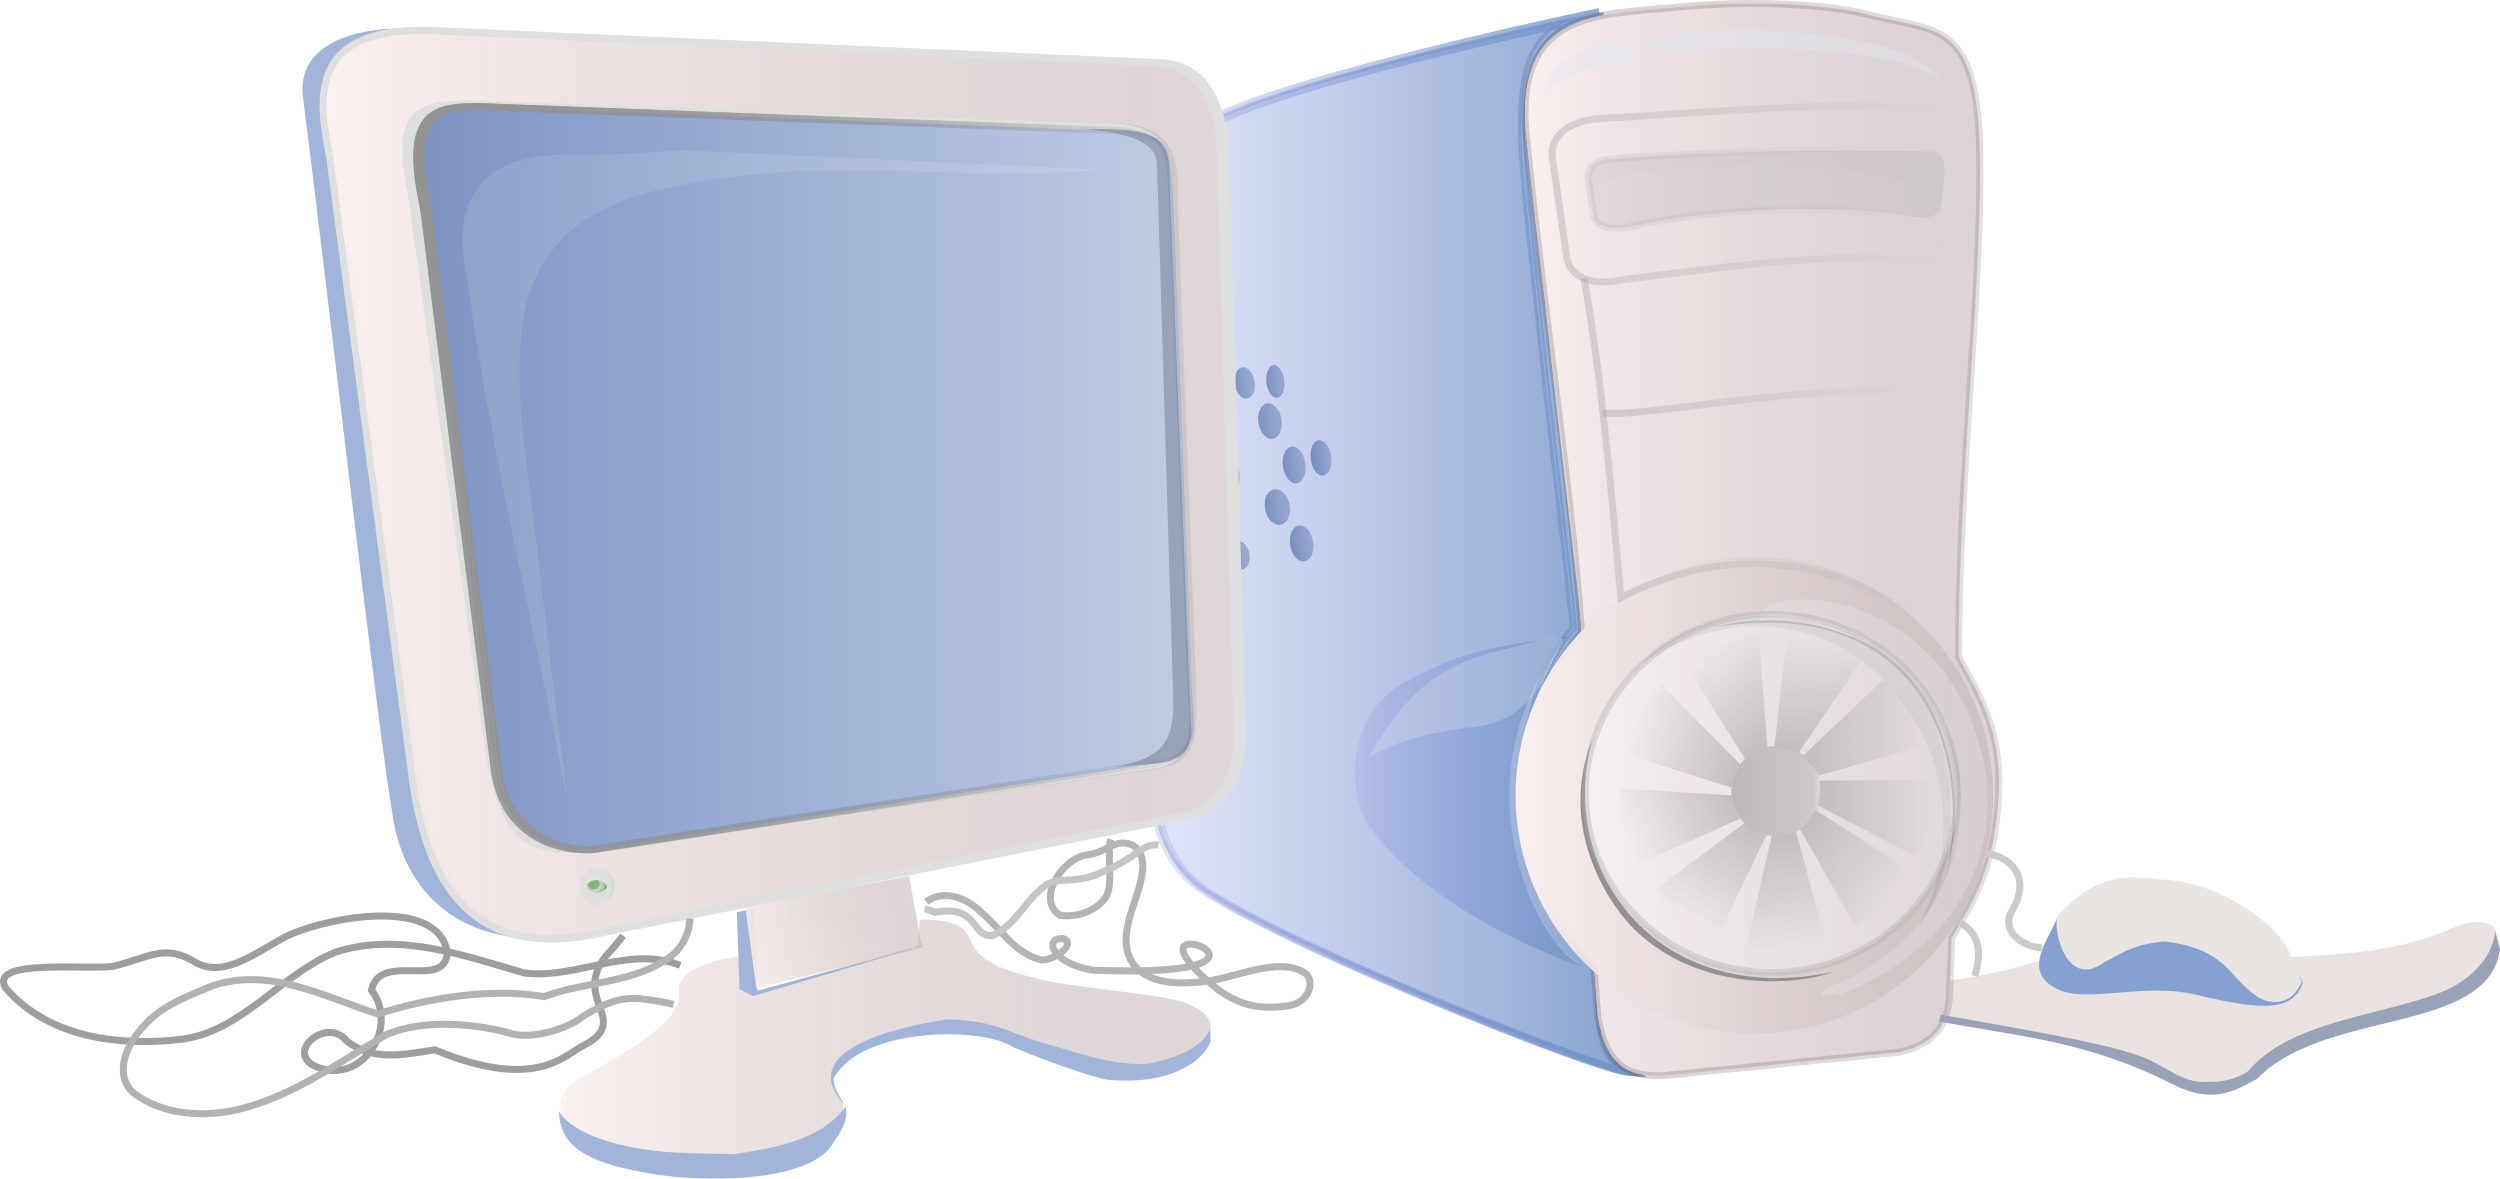 <?xml version="1.0" encoding="UTF-8" standalone="no"?>
<!-- Created with Inkscape (http://www.inkscape.org/) -->
<svg
    xmlns:inkscape="http://www.inkscape.org/namespaces/inkscape"
    xmlns:rdf="http://www.w3.org/1999/02/22-rdf-syntax-ns#"
    xmlns="http://www.w3.org/2000/svg"
    xmlns:sodipodi="http://sodipodi.sourceforge.net/DTD/sodipodi-0.dtd"
    xmlns:cc="http://creativecommons.org/ns#"
    xmlns:xlink="http://www.w3.org/1999/xlink"
    xmlns:dc="http://purl.org/dc/elements/1.1/"
    xmlns:svg="http://www.w3.org/2000/svg"
    xmlns:ns1="http://sozi.baierouge.fr"
    id="svg2"
    sodipodi:docname="buggi_computer.svg"
    viewBox="0 0 355.92 167.81"
    sodipodi:version="0.32"
    version="1.0"
    inkscape:output_extension="org.inkscape.output.svg.inkscape"
    inkscape:version="0.46"
  >
  <defs
      id="defs4"
    >
    <linearGradient
        id="linearGradient3393"
      >
      <stop
          id="stop3395"
          style="stop-color:rgb(251, 241, 241)"
          offset="0"
      />
      <stop
          id="stop3401"
          style="stop-color:rgb(190, 175, 175);stop-opacity:.498"
          offset="1"
      />
      <stop
          id="stop3397"
          style="stop-color:rgb(251, 241, 241);stop-opacity:0"
          offset="1"
      />
    </linearGradient
    >
    <linearGradient
        id="linearGradient3353"
      >
      <stop
          id="stop3355"
          style="stop-color:rgb(15, 25, 44)"
          offset="0"
      />
      <stop
          id="stop3365"
          style="stop-color:rgb(12, 53, 129);stop-opacity:.728"
          offset=".136"
      />
      <stop
          id="stop3357"
          style="stop-color:rgb(236, 240, 247);stop-opacity:0"
          offset="1"
      />
    </linearGradient
    >
    <linearGradient
        id="linearGradient3454"
        inkscape:collect="always"
      >
      <stop
          id="stop3456"
          style="stop-color:rgb(147, 147, 147)"
          offset="0"
      />
      <stop
          id="stop3458"
          style="stop-color:rgb(147, 147, 147);stop-opacity:0"
          offset="1"
      />
    </linearGradient
    >
    <linearGradient
        id="linearGradient3380"
      >
      <stop
          id="stop3382"
          style="stop-color:rgb(147, 147, 147);stop-opacity:.324"
          offset="0"
      />
      <stop
          id="stop3384"
          style="stop-color:rgb(147, 147, 147);stop-opacity:0"
          offset="1"
      />
    </linearGradient
    >
    <linearGradient
        id="linearGradient3298"
      >
      <stop
          id="stop3300"
          style="stop-color:rgb(140, 152, 226);stop-opacity:.165"
          offset="0"
      />
      <stop
          id="stop3302"
          style="stop-color:rgb(113, 148, 197);stop-opacity:.855"
          offset="1"
      />
    </linearGradient
    >
    <filter
        id="filter7082"
        height="1.858"
        width="1.859"
        y="-.429"
        x="-.429"
        inkscape:collect="always"
      >
      <feGaussianBlur
          id="feGaussianBlur7084"
          stdDeviation="2.294"
          inkscape:collect="always"
      />
    </filter
    >
    <filter
        id="filter7205"
        inkscape:collect="always"
      >
      <feGaussianBlur
          id="feGaussianBlur7207"
          stdDeviation="0.809"
          inkscape:collect="always"
      />
    </filter
    >
    <filter
        id="filter8215"
        height="1.417"
        width="1.138"
        y="-.209"
        x="-.069"
        inkscape:collect="always"
      >
      <feGaussianBlur
          id="feGaussianBlur8217"
          stdDeviation="0.699"
          inkscape:collect="always"
      />
    </filter
    >
    <filter
        id="filter3303"
        inkscape:collect="always"
      >
      <feGaussianBlur
          id="feGaussianBlur3305"
          stdDeviation="0.8"
          inkscape:collect="always"
      />
    </filter
    >
    <filter
        id="filter3623"
        height="1.444"
        width="1.078"
        y="-.222"
        x="-.039"
        inkscape:collect="always"
      >
      <feGaussianBlur
          id="feGaussianBlur3625"
          stdDeviation="0.931"
          inkscape:collect="always"
      />
    </filter
    >
    <filter
        id="filter4469"
        height="2.241"
        width="1.548"
        y="-.621"
        x="-.274"
        inkscape:collect="always"
      >
      <feGaussianBlur
          id="feGaussianBlur4471"
          stdDeviation="0.538"
          inkscape:collect="always"
      />
    </filter
    >
    <linearGradient
        id="linearGradient4112"
        y2="199.79"
        xlink:href="#linearGradient3393"
        gradientUnits="userSpaceOnUse"
        x2="145.35"
        gradientTransform="translate(-120.84 -42.412)"
        y1="199.79"
        x1="76.102"
        inkscape:collect="always"
    />
    <linearGradient
        id="linearGradient4114"
        y2="192.97"
        gradientUnits="userSpaceOnUse"
        x2="195.08"
        gradientTransform="matrix(1 0 0 1 -170.56 -35.66)"
        y1="192.97"
        x1="126.22"
        inkscape:collect="always"
      >
      <stop
          id="stop3314"
          style="stop-color:rgb(93, 71, 71);stop-opacity:.239"
          offset="0"
      />
      <stop
          id="stop3286"
          style="stop-color:rgb(51, 22, 22);stop-opacity:.131"
          offset="1"
      />
    </linearGradient
    >
    <linearGradient
        id="linearGradient4216"
        y2="170.19"
        xlink:href="#linearGradient3380"
        gradientUnits="userSpaceOnUse"
        x2="180.67"
        gradientTransform="matrix(.997 .071 -.071 .997 134.78 412.58)"
        y1="170.19"
        x1="137.83"
        inkscape:collect="always"
    />
    <linearGradient
        id="linearGradient4219"
        y2="177.82"
        xlink:href="#linearGradient3380"
        gradientUnits="userSpaceOnUse"
        x2="186.51"
        gradientTransform="translate(121 410.03)"
        y1="177.82"
        x1="135.81"
        inkscape:collect="always"
    />
    <linearGradient
        id="linearGradient4235"
        y2="142.17"
        xlink:href="#linearGradient3454"
        gradientUnits="userSpaceOnUse"
        x2="188.24"
        gradientTransform="translate(120.7 410.03)"
        y1="142.17"
        x1="136.51"
        inkscape:collect="always"
    />
    <linearGradient
        id="linearGradient4238"
        y2="143.56"
        xlink:href="#linearGradient3380"
        gradientUnits="userSpaceOnUse"
        x2="188.17"
        gradientTransform="translate(120.12 408.85)"
        y1="143.56"
        x1="131.94"
        inkscape:collect="always"
    />
    <linearGradient
        id="linearGradient4402"
        y2="171.61"
        xlink:href="#linearGradient3353"
        gradientUnits="userSpaceOnUse"
        x2="96.325"
        y1="171.61"
        x1="85.642"
        inkscape:collect="always"
    />
    <filter
        id="filter4463"
        inkscape:collect="always"
      >
      <feGaussianBlur
          id="feGaussianBlur4465"
          stdDeviation="0.515"
          inkscape:collect="always"
      />
    </filter
    >
    <linearGradient
        id="linearGradient4502"
        y2="119.14"
        xlink:href="#linearGradient3393"
        gradientUnits="userSpaceOnUse"
        x2="145.81"
        gradientTransform="translate(-300.84 63.166)"
        y1="119.14"
        x1="14.648"
        inkscape:collect="always"
    />
    <linearGradient
        id="linearGradient4504"
        y2="182.86"
        xlink:href="#linearGradient3454"
        gradientUnits="userSpaceOnUse"
        x2="254.63"
        gradientTransform="translate(133.89 639.27)"
        y1="182.86"
        x1="144.87"
        inkscape:collect="always"
    />
    <linearGradient
        id="linearGradient4506"
        y2="182.86"
        gradientUnits="userSpaceOnUse"
        x2="254.63"
        gradientTransform="translate(134.52 639.27)"
        y1="182.86"
        x1="144.87"
        inkscape:collect="always"
      >
      <stop
          id="stop4517"
          style="stop-color:rgb(125, 148, 195)"
          offset="0"
      />
      <stop
          id="stop4549"
          style="stop-color:rgb(130, 154, 202);stop-opacity:.498"
          offset="1"
      />
      <stop
          id="stop4519"
          style="stop-color:rgb(135, 160, 210);stop-opacity:0"
          offset="1"
      />
    </linearGradient
    >
    <linearGradient
        id="linearGradient4508"
        y2="182.86"
        xlink:href="#linearGradient3454"
        gradientUnits="userSpaceOnUse"
        x2="254.63"
        gradientTransform="translate(134.52 639.27)"
        y1="182.86"
        x1="144.87"
        inkscape:collect="always"
    />
    <linearGradient
        id="linearGradient4533"
        y2="193.62"
        xlink:href="#linearGradient3298"
        gradientUnits="userSpaceOnUse"
        x2="143.84"
        gradientTransform="matrix(1 0 0 .997 120.84 409.71)"
        y1="193.62"
        x1="66.136"
        inkscape:collect="always"
    />
    <filter
        id="filter4568"
        inkscape:collect="always"
      >
      <feGaussianBlur
          id="feGaussianBlur4570"
          stdDeviation="0.21"
          inkscape:collect="always"
      />
    </filter
    >
    <linearGradient
        id="linearGradient4594"
        y2="229.73"
        xlink:href="#linearGradient3298"
        gradientUnits="userSpaceOnUse"
        x2="138.11"
        gradientTransform="translate(119.75 409.66)"
        y1="229.73"
        x1="102.29"
        inkscape:collect="always"
    />
    <linearGradient
        id="linearGradient4597"
        y2="194.22"
        xlink:href="#linearGradient3298"
        gradientUnits="userSpaceOnUse"
        x2="143.84"
        gradientTransform="translate(120.16 408.78)"
        y1="194.22"
        x1="66.136"
        inkscape:collect="always"
    />
    <linearGradient
        id="linearGradient4599"
        y2="193.62"
        xlink:href="#linearGradient3298"
        gradientUnits="userSpaceOnUse"
        x2="143.84"
        gradientTransform="translate(120.16 408.78)"
        y1="193.62"
        x1="66.136"
        inkscape:collect="always"
    />
    <filter
        id="filter4863"
        height="1.088"
        width="1.377"
        y="-.044"
        x="-.189"
        inkscape:collect="always"
      >
      <feGaussianBlur
          id="feGaussianBlur4865"
          stdDeviation="0.202"
          inkscape:collect="always"
      />
    </filter
    >
    <filter
        id="filter4869"
        inkscape:collect="always"
      >
      <feGaussianBlur
          id="feGaussianBlur4871"
          stdDeviation="0.136"
          inkscape:collect="always"
      />
    </filter
    >
    <filter
        id="filter4893"
        inkscape:collect="always"
      >
      <feGaussianBlur
          id="feGaussianBlur4895"
          stdDeviation="0.154"
          inkscape:collect="always"
      />
    </filter
    >
    <filter
        id="filter5087"
        inkscape:collect="always"
      >
      <feGaussianBlur
          id="feGaussianBlur5089"
          stdDeviation="0.318"
          inkscape:collect="always"
      />
    </filter
    >
    <filter
        id="filter3402"
        inkscape:collect="always"
      >
      <feGaussianBlur
          id="feGaussianBlur3404"
          stdDeviation="0.201"
          inkscape:collect="always"
      />
    </filter
    >
    <filter
        id="filter3426"
        inkscape:collect="always"
      >
      <feGaussianBlur
          id="feGaussianBlur3428"
          stdDeviation="0.062"
          inkscape:collect="always"
      />
    </filter
    >
    <filter
        id="filter3479"
        inkscape:collect="always"
      >
      <feGaussianBlur
          id="feGaussianBlur3481"
          stdDeviation="1.035"
          inkscape:collect="always"
      />
    </filter
    >
    <linearGradient
        id="linearGradient3493"
        y2="672.96"
        xlink:href="#linearGradient3393"
        gradientUnits="userSpaceOnUse"
        x2="203.97"
        y1="672.96"
        x1="111.35"
        inkscape:collect="always"
    />
    <linearGradient
        id="linearGradient3517"
        y2="653.76"
        xlink:href="#linearGradient3393"
        gradientUnits="userSpaceOnUse"
        x2="163.88"
        gradientTransform="translate(93.903 22.584)"
        y1="660.53"
        x1="136.38"
        inkscape:collect="always"
    />
    <linearGradient
        id="linearGradient3867"
        y2="219.01"
        xlink:href="#linearGradient3454"
        gradientUnits="userSpaceOnUse"
        x2="182.26"
        gradientTransform="translate(25.798 106.41)"
        y1="219.01"
        x1="164.81"
        inkscape:collect="always"
    />
    <linearGradient
        id="linearGradient3869"
        y2="231.89"
        xlink:href="#linearGradient3454"
        gradientUnits="userSpaceOnUse"
        x2="183.2"
        gradientTransform="translate(25.798 106.41)"
        y1="231.89"
        x1="166.84"
        inkscape:collect="always"
    />
    <linearGradient
        id="linearGradient3871"
        y2="228.53"
        gradientUnits="userSpaceOnUse"
        x2="167.03"
        y1="228.53"
        x1="154.2"
        inkscape:collect="always"
      >
      <stop
          id="stop3366"
          style="stop-color:rgb(123, 125, 130);stop-opacity:.949"
          offset="0"
      />
      <stop
          id="stop4416"
          style="stop-color:rgb(139, 139, 144);stop-opacity:.642"
          offset=".881"
      />
      <stop
          id="stop3478"
          style="stop-color:rgb(192, 192, 197);stop-opacity:.994"
          offset=".947"
      />
      <stop
          id="stop3368"
          style="stop-color:rgb(190, 196, 217);stop-opacity:0"
          offset="1"
      />
    </linearGradient
    >
    <linearGradient
        id="linearGradient3873"
        y2="231.89"
        xlink:href="#linearGradient3454"
        gradientUnits="userSpaceOnUse"
        x2="183.2"
        gradientTransform="matrix(.841 .541 -.541 .841 174.34 56.172)"
        y1="231.89"
        x1="166.84"
        inkscape:collect="always"
    />
    <linearGradient
        id="linearGradient3875"
        y2="231.89"
        xlink:href="#linearGradient3454"
        gradientUnits="userSpaceOnUse"
        x2="183.2"
        gradientTransform="matrix(.252 .968 -.968 .252 366.73 121.29)"
        y1="231.89"
        x1="166.84"
        inkscape:collect="always"
    />
    <linearGradient
        id="linearGradient3877"
        y2="231.89"
        xlink:href="#linearGradient3454"
        gradientUnits="userSpaceOnUse"
        x2="183.2"
        gradientTransform="matrix(-.435 .9 -.9 -.435 462.15 288.77)"
        y1="231.89"
        x1="166.84"
        inkscape:collect="always"
    />
    <linearGradient
        id="linearGradient3879"
        y2="231.89"
        xlink:href="#linearGradient3454"
        gradientUnits="userSpaceOnUse"
        x2="183.2"
        gradientTransform="matrix(-.914 .405 -.405 -.914 426.31 477.68)"
        y1="231.89"
        x1="166.84"
        inkscape:collect="always"
    />
    <linearGradient
        id="linearGradient3881"
        y2="231.89"
        xlink:href="#linearGradient3454"
        gradientUnits="userSpaceOnUse"
        x2="183.2"
        gradientTransform="matrix(-.952 -.307 .307 -.952 269.96 600.87)"
        y1="231.89"
        x1="166.84"
        inkscape:collect="always"
    />
    <linearGradient
        id="linearGradient3883"
        y2="231.89"
        xlink:href="#linearGradient3454"
        gradientUnits="userSpaceOnUse"
        x2="183.2"
        gradientTransform="matrix(-.527 -.85 .85 -.527 78.06 591.41)"
        y1="231.89"
        x1="166.84"
        inkscape:collect="always"
    />
    <linearGradient
        id="linearGradient3885"
        y2="231.89"
        xlink:href="#linearGradient3454"
        gradientUnits="userSpaceOnUse"
        x2="183.2"
        gradientTransform="matrix(0.118 -.993 .993 0.118 -58.083 467.58)"
        y1="231.89"
        x1="166.84"
        inkscape:collect="always"
    />
    <linearGradient
        id="linearGradient2644"
        y2="288.65"
        xlink:href="#linearGradient3393"
        gradientUnits="userSpaceOnUse"
        x2="79.325"
        y1="288.65"
        x1="22.674"
        inkscape:collect="always"
    />
  </defs
  >
  <sodipodi:namedview
      id="base"
      bordercolor="#666666"
      inkscape:pageshadow="2"
      guidetolerance="10"
      pagecolor="#ffffff"
      gridtolerance="10000"
      inkscape:window-height="974"
      inkscape:zoom="4.0982678"
      objecttolerance="10"
      showgrid="false"
      borderopacity="1.0"
      inkscape:current-layer="layer1"
      inkscape:cx="186.75318"
      inkscape:cy="377.79749"
      showguides="true"
      inkscape:window-y="18"
      inkscape:window-x="0"
      inkscape:window-width="1280"
      inkscape:guide-bbox="true"
      inkscape:pageopacity="0.0"
      inkscape:document-units="px"
    >
    <sodipodi:guide
        id="guide3608"
        position="57.687,986.632"
        orientation="0,1"
    />
  </sodipodi:namedview
  >
  <g
      id="layer1"
      inkscape:label="Layer 1"
      inkscape:groupmode="layer"
      transform="translate(-31.601 -525.23)"
    >
    <path
        id="path3619"
        sodipodi:nodetypes="ccscsccccc"
        style="fill-rule:evenodd;fill:#eae1e1"
        d="m289.47 667.52c3.15-1.61 42.84 6.73 49.47 10.21 4.18 2.9 11.92 1.74 14.35-0.62 8.61-8.36 19.24-4.1 30.59-13.13 0.81-1.1 1.44-2.05 1.91-2.85 1.87-3.19 1.26-4.2-0.48-4.51-2.51-0.51-4.65 0.87-6.95 1.72-8.57 2.98-15.92 2.76-24.84 3.42l-25.94-2.25c-9.36 5.35-24.76 5.86-38.11 8.01z"
    />
    <path
        id="path3604"
        sodipodi:nodetypes="cscccc"
        style="fill-rule:evenodd;fill:#87a0d2"
        d="m325.23 666.36c4.27 1.42 12.12-1.17 18.88 0.46 10.14 2.45 13.9 2.23 15.33-1.61-1.23-4.41-9.95-3.86-18.76-5.98-7.96-0.98-13.28 9.85-16.17-3.39-1.3 3.36-5.54 8.08 0.72 10.52z"
    />
    <path
        id="path3606"
        sodipodi:nodetypes="cccsccccc"
        style="fill-rule:evenodd;fill:#eae5e2"
        d="m354.89 657.24c2.29 2.14 3.23 4.55 4.41 7.82-1.54 3.44-4.24 2.89-5.21 2.6-1.67-0.47-3.81-2.87-4.97-4.16-2.13-2.36-4.92-3.69-9.3-4.24-4.94 0.43-6.39 1.9-8.82 3.06-5.14 3.68-7.13-4.53-6.5-6.63 4.8-5.35 8.61-6.02 14.61-5.29 6.11 0.3 11.19 2.89 15.78 6.84z"
    />
    <path
        id="path3653"
        sodipodi:nodetypes="ccscccscss"
        style="fill-rule:evenodd;stroke:url(#linearGradient4533);stroke-width:.998px;fill:#ffffff"
        d="m189.41 557.29c-7.12 24.56 7.73 86.07 7.73 86.07 1.1 3.58 3.12 6.72 6.72 9.02 13.37 8.53 56.01 25.37 60.32 25.59-4.32-2.75-4.17-4-4.45-17.2-14.35-13.45-11.57-37.4-3.46-45.86-0.52-6.35-3.06-26.16-5.17-46.4-2.79-26.8-5.43-38.58 8.84-41.07 0 0-44.42 9.18-56.23 15.75-5.27 2.92-12.63 8.32-14.3 14.1z"
    />
    <path
        id="path2391"
        sodipodi:nodetypes="ccscccscss"
        style="fill-rule:evenodd;stroke:url(#linearGradient4599);stroke-width:1px;fill:url(#linearGradient4597)"
        d="m188.72 556.84c-7.12 24.64 7.73 86.35 7.73 86.35 1.11 3.59 3.13 6.74 6.73 9.05 13.36 8.55 56 25.45 60.31 25.67-4.31-2.76-4.16-4.01-4.44-17.25-14.35-13.5-11.57-37.53-3.47-46.02-0.52-6.36-3.06-26.24-5.17-46.55-2.79-26.88-5.43-38.7 8.84-41.2 0 0-44.42 9.22-56.23 15.8-5.27 2.94-12.62 8.35-14.3 14.15z"
    />
    <path
        id="path2400"
        sodipodi:nodetypes="ccccz"
        style="fill-rule:evenodd;fill:url(#linearGradient4594);stroke-opacity:0"
        d="m231.61 622.35c-8.55 4.73-7.85 15.46-5.65 19.6 6.4 10.04 21.21 17.62 31.4 21.09-7.33-2.42-19.03-28.44-2.34-47.3-10 1.47-14.87 1.89-23.41 6.61z"
    />
    <g
        id="g7436"
        style="filter:url(#filter4893);fill:url(#linearGradient4402)"
        transform="matrix(1.938 .024 -.027 2.195 39.076 213.03)"
      >
      <path
          id="path7398"
          sodipodi:rx="0.82693285"
          sodipodi:ry="1.28573"
          style="opacity:.707;fill-rule:evenodd;fill:url(#linearGradient4402)"
          sodipodi:type="arc"
          d="m89.489 172.2a0.827 1.286 0 1 1 -1.654 0 0.827 1.286 0 1 1 1.654 0z"
          transform="matrix(.985 -.151 .174 .856 -28.536 38.055)"
          sodipodi:cy="172.2005"
          sodipodi:cx="88.662369"
      />
      <path
          id="path7400"
          sodipodi:rx="0.82693285"
          sodipodi:ry="1.28573"
          style="opacity:.707;fill:url(#linearGradient4402);fill-rule:evenodd"
          sodipodi:type="arc"
          d="m89.489 172.2a0.827 1.286 0 1 1 -1.654 0 0.827 1.286 0 1 1 1.654 0z"
          transform="matrix(.991 -.147 .175 .836 -27 40.817)"
          sodipodi:cy="172.2005"
          sodipodi:cx="88.662369"
      />
      <path
          id="path7402"
          sodipodi:rx="0.82693285"
          sodipodi:ry="1.28573"
          style="opacity:.707;fill:url(#linearGradient4402);fill-rule:evenodd"
          sodipodi:type="arc"
          d="m89.489 172.2a0.827 1.286 0 1 1 -1.654 0 0.827 1.286 0 1 1 1.654 0z"
          transform="matrix(.985 -.162 .174 .92 -23.696 27.305)"
          sodipodi:cy="172.2005"
          sodipodi:cx="88.662369"
      />
      <path
          id="path7404"
          sodipodi:rx="0.82693285"
          sodipodi:ry="1.28573"
          style="opacity:.707;fill:url(#linearGradient4402);fill-rule:evenodd"
          sodipodi:type="arc"
          d="m89.489 172.2a0.827 1.286 0 1 1 -1.654 0 0.827 1.286 0 1 1 1.654 0z"
          transform="matrix(.985 -.132 .174 .751 -26.983 57.08)"
          sodipodi:cy="172.2005"
          sodipodi:cx="88.662369"
      />
      <path
          id="path7406"
          sodipodi:rx="0.82693285"
          sodipodi:ry="1.28573"
          style="opacity:.707;fill:url(#linearGradient4402);fill-rule:evenodd"
          sodipodi:type="arc"
          d="m89.489 172.2a0.827 1.286 0 1 1 -1.654 0 0.827 1.286 0 1 1 1.654 0z"
          transform="matrix(1.091 -.157 .192 .89 -37.386 34.773)"
          sodipodi:cy="172.2005"
          sodipodi:cx="88.662369"
      />
      <path
          id="path7408"
          sodipodi:rx="0.82693285"
          sodipodi:ry="1.28573"
          style="opacity:.707;fill:url(#linearGradient4402);fill-rule:evenodd"
          sodipodi:type="arc"
          d="m89.489 172.2a0.827 1.286 0 1 1 -1.654 0 0.827 1.286 0 1 1 1.654 0z"
          transform="matrix(.985 -.142 .174 .806 -25.363 51.058)"
          sodipodi:cy="172.2005"
          sodipodi:cx="88.662369"
      />
      <path
          id="path7410"
          sodipodi:rx="0.82693285"
          sodipodi:ry="1.28573"
          style="opacity:.707;fill:url(#linearGradient4402);fill-rule:evenodd"
          sodipodi:type="arc"
          d="m89.489 172.2a0.827 1.286 0 1 1 -1.654 0 0.827 1.286 0 1 1 1.654 0z"
          transform="matrix(1.018 -.157 .179 .89 -29.295 29.204)"
          sodipodi:cy="172.2005"
          sodipodi:cx="88.662369"
      />
      <path
          id="path7412"
          sodipodi:rx="0.82693285"
          sodipodi:ry="1.28573"
          style="opacity:.707;fill:url(#linearGradient4402);fill-rule:evenodd"
          sodipodi:type="arc"
          d="m89.489 172.2a0.827 1.286 0 1 1 -1.654 0 0.827 1.286 0 1 1 1.654 0z"
          transform="matrix(1.011 -.153 .178 .871 -31.042 32.81)"
          sodipodi:cy="172.2005"
          sodipodi:cx="88.662369"
      />
      <path
          id="path7414"
          sodipodi:rx="0.82693285"
          sodipodi:ry="1.28573"
          style="opacity:.707;fill:url(#linearGradient4402);fill-rule:evenodd"
          sodipodi:type="arc"
          d="m89.489 172.2a0.827 1.286 0 1 1 -1.654 0 0.827 1.286 0 1 1 1.654 0z"
          transform="matrix(.878 -.138 .155 .781 -14.639 43.836)"
          sodipodi:cy="172.2005"
          sodipodi:cx="88.662369"
      />
      <path
          id="path7416"
          sodipodi:rx="0.82693285"
          sodipodi:ry="1.28573"
          style="opacity:.707;fill:url(#linearGradient4402);fill-rule:evenodd"
          sodipodi:type="arc"
          d="m89.489 172.2a0.827 1.286 0 1 1 -1.654 0 0.827 1.286 0 1 1 1.654 0z"
          transform="matrix(.985 -.161 .174 .915 -22.97 24.924)"
          sodipodi:cy="172.2005"
          sodipodi:cx="88.662369"
      />
      <path
          id="path7418"
          sodipodi:rx="0.82693285"
          sodipodi:ry="1.28573"
          style="opacity:.707;fill:url(#linearGradient4402);fill-rule:evenodd"
          sodipodi:type="arc"
          d="m89.489 172.2a0.827 1.286 0 1 1 -1.654 0 0.827 1.286 0 1 1 1.654 0z"
          transform="matrix(.785 -.144 .138 .816 -1.216 38.218)"
          sodipodi:cy="172.2005"
          sodipodi:cx="88.662369"
      />
      <path
          id="path7420"
          sodipodi:rx="0.82693285"
          sodipodi:ry="1.28573"
          style="opacity:.707;fill:url(#linearGradient4402);fill-rule:evenodd"
          sodipodi:type="arc"
          d="m89.489 172.2a0.827 1.286 0 1 1 -1.654 0 0.827 1.286 0 1 1 1.654 0z"
          transform="matrix(.912 -.131 .161 .741 -21.638 53.273)"
          sodipodi:cy="172.2005"
          sodipodi:cx="88.662369"
      />
      <path
          id="path7422"
          sodipodi:rx="0.82693285"
          sodipodi:ry="1.28573"
          style="opacity:.707;fill:url(#linearGradient4402);fill-rule:evenodd"
          sodipodi:type="arc"
          d="m89.489 172.2a0.827 1.286 0 1 1 -1.654 0 0.827 1.286 0 1 1 1.654 0z"
          transform="matrix(.898 -.133 .158 .756 -19.147 48.609)"
          sodipodi:cy="172.2005"
          sodipodi:cx="88.662369"
      />
      <path
          id="path7424"
          sodipodi:rx="0.82693285"
          sodipodi:ry="1.28573"
          style="opacity:.707;fill:url(#linearGradient4402);fill-rule:evenodd"
          sodipodi:type="arc"
          d="m89.489 172.2a0.827 1.286 0 1 1 -1.654 0 0.827 1.286 0 1 1 1.654 0z"
          transform="matrix(.985 -.151 .174 .856 -29.301 40.754)"
          sodipodi:cy="172.2005"
          sodipodi:cx="88.662369"
      />
      <path
          id="path7426"
          sodipodi:rx="0.82693285"
          sodipodi:ry="1.28573"
          style="opacity:.707;fill:url(#linearGradient4402);fill-rule:evenodd"
          sodipodi:type="arc"
          d="m89.489 172.2a0.827 1.286 0 1 1 -1.654 0 0.827 1.286 0 1 1 1.654 0z"
          transform="matrix(.985 -.129 .174 .731 -27.708 62.814)"
          sodipodi:cy="172.2005"
          sodipodi:cx="88.662369"
      />
      <path
          id="path7428"
          sodipodi:rx="0.82693285"
          sodipodi:ry="1.28573"
          style="opacity:.707;fill:url(#linearGradient4402);fill-rule:evenodd"
          sodipodi:type="arc"
          d="m89.489 172.2a0.827 1.286 0 1 1 -1.654 0 0.827 1.286 0 1 1 1.654 0z"
          transform="matrix(.898 -.128 .158 .727 -20.498 58.394)"
          sodipodi:cy="172.2005"
          sodipodi:cx="88.662369"
      />
      <path
          id="path7430"
          sodipodi:rx="0.82693285"
          sodipodi:ry="1.28573"
          style="opacity:.707;fill:url(#linearGradient4402);fill-rule:evenodd"
          sodipodi:type="arc"
          d="m89.489 172.2a0.827 1.286 0 1 1 -1.654 0 0.827 1.286 0 1 1 1.654 0z"
          transform="matrix(1.011 -.159 .178 .9 -26.067 35.569)"
          sodipodi:cy="172.2005"
          sodipodi:cx="88.662369"
      />
      <path
          id="path7432"
          sodipodi:rx="0.82693285"
          sodipodi:ry="1.28573"
          style="opacity:.707;fill:url(#linearGradient4402);fill-rule:evenodd"
          sodipodi:type="arc"
          d="m89.489 172.2a0.827 1.286 0 1 1 -1.654 0 0.827 1.286 0 1 1 1.654 0z"
          transform="matrix(1.045 -.151 .184 .856 -29.166 39.88)"
          sodipodi:cy="172.2005"
          sodipodi:cx="88.662369"
      />
      <path
          id="path7434"
          sodipodi:rx="0.82693285"
          sodipodi:ry="1.28573"
          style="opacity:.707;fill:url(#linearGradient4402);fill-rule:evenodd"
          sodipodi:type="arc"
          d="m89.489 172.2a0.827 1.286 0 1 1 -1.654 0 0.827 1.286 0 1 1 1.654 0z"
          transform="matrix(.892 -.157 .157 .89 -10.559 31.549)"
          sodipodi:cy="172.2005"
          sodipodi:cx="88.662369"
      />
    </g
    >
    <path
        id="path3307"
        sodipodi:nodetypes="ccccc"
        style="opacity:.25;fill-rule:evenodd;fill:#f1f1f1"
        transform="matrix(1.129 0 0 1.685 105.78 268.59)"
        d="m123 207.33c-8.58 1.48-12.18 4.44-16.12 8.97 3.88-1.48 7.15-1.98 12.15-2.49 8.35-0.33 9.84-4.16 12.29-7.21 0.77-1.25-5.85 0.47-8.32 0.73z"
    />
    <g
        id="g3449"
        transform="translate(292.18 444.68)"
      >
      <path
          id="rect3405"
          style="fill-rule:evenodd;fill:#f9f8fc"
          d="m-10.58 81.056c-3.73-0.018-7.557 0.137-11.156 0.5-11.091 1.118-23.9 0.187-21.406 19.594 2.322 23.27 6.251 48.41 7.75 69.37-6.394 8.03-8.844 14.89-8.844 22.57 0 9.68 4.416 18.55 10.594 25.06l0.562 7.22c1.272 7.2 4.574 8.52 9.407 8.31l33.5-3.34c4.256-1.09 6.656-2.94 7.125-7.53l0.343-8.72c2.845-4.84 6.209-9.97 6.688-20.66 0.433-9.67-3.536-15.02-5.719-19.41 0.033-26.19 3.321-52.13 3.031-71.46-0.289-19.342-6.067-17.402-15.968-19.973-3.787-0.983-9.689-1.503-15.907-1.531z"
      />
      <path
          id="path2393"
          sodipodi:nodetypes="ccsccccccsczssc"
          style="fill-rule:evenodd;stroke:url(#linearGradient4114);stroke-width:1px;fill:url(#linearGradient4112)"
          d="m-43.157 101.15c2.322 23.27 6.25 48.43 7.749 69.39-6.394 8.03-8.828 14.89-8.828 22.57 0 9.68 4.402 18.56 10.58 25.07l0.568 7.21c1.272 7.2 4.568 8.5 9.401 8.29l33.514-3.34c4.256-1.08 6.642-2.92 7.111-7.52l0.341-8.73c2.845-4.83 6.224-9.95 6.704-20.64 0.433-9.67-3.542-15.03-5.724-19.42 0.033-26.19 3.314-52.11 3.025-71.45-0.29-19.335-6.069-17.403-15.971-19.974-6.058-1.573-17.466-2.006-27.064-1.038-11.091 1.118-23.9 0.175-21.406 19.582z"
      />
    </g
    >
    <path
        id="path2412"
        style="fill-rule:evenodd;fill:url(#linearGradient2644)"
        transform="matrix(1.2 0 0 1.208 220.16 289.77)"
        d="m79.325 288.65c0 15.5-12.69 28.08-28.326 28.08-15.635 0-28.325-12.58-28.325-28.08 0-15.51 12.69-28.09 28.325-28.09 15.636 0 28.326 12.58 28.326 28.09z"
    />
    <path
        id="path3304"
        sodipodi:nodetypes="cccccsccc"
        style="stroke:url(#linearGradient4238);stroke-width:1px;fill:none"
        d="m252.7 548.37l1.91 13.12c0.3 3.45 4.04 4.45 7.53 3.63 15.87-1.97 27.22-3.79 41.74-2.89 2.69-0.04 4.09 0.37 4.44-2.74 0.37-3.65 1-8.66 0.95-15.11-0.01-1.85-0.04-3.82-3.69-3.73-14.74-0.97-28.87 0.48-45.87 1.44-5.34 0.25-7.78 3-7.01 6.28z"
    />
    <path
        id="path3332"
        sodipodi:nodetypes="ccccccccc"
        style="opacity:.153;fill-rule:evenodd;stroke:url(#linearGradient4235);stroke-width:1px;fill:#8d8e91"
        d="m257.82 551.5l0.7 4.51c0.31 1.78 2.92 1.86 4.53 1.61 15.66-3.37 31.79-3.1 41.31-1.5 0.64 0 2.63 0.4 3.39-0.96 0.55-1.23 0.44-3.42 0.69-5.27 0-1.88-0.35-3.12-1.74-3.09-15.19-0.3-29.16-0.17-45.56 1.04-2.36 0.04-3.86 1.22-3.32 3.66z"
    />
    <path
        id="path7098"
        sodipodi:nodetypes="cccc"
        style="opacity:.53;filter:url(#filter7205);fill-rule:evenodd;fill:#939393"
        d="m265.15 619.76c27.4-17.82 52.65 12.23 39.6 37.38 5.72-6.64 8.22-28.28-5.21-38.63-13.11-8.51-25.93-6.72-34.39 1.25z"
    />
    <path
        id="path7503"
        sodipodi:nodetypes="ccc"
        style="stroke:url(#linearGradient4219);stroke-width:1px;fill:none"
        d="m257.11 564.79c2.59 14.71 3.97 31.12 5.24 45.53 18.22-9.28 32.17-3.29 41.56 2.17"
    />
    <path
        id="path7523"
        sodipodi:nodetypes="cc"
        style="stroke:url(#linearGradient4216);stroke-width:1px;fill:none"
        d="m259.72 583.98c5.05 0.85 25.64-3.71 43.85-3.12"
    />
    <path
        id="path7529"
        sodipodi:nodetypes="cccc"
        style="filter:url(#filter3623);fill-rule:evenodd;fill:#e0e6f6;fill-opacity:.398"
        d="m251.31 539.54c2.58-10.01 58.13-9.56 57.52-0.78-1.31-5.54-9.65-8.7-29.8-9.3-24.73 1.48-26.8 4.1-27.72 10.08z"
    />
    <path
        id="path7821"
        sodipodi:nodetypes="cccsc"
        style="opacity:.169;filter:url(#filter8215);fill-rule:evenodd;fill:#8d8e91"
        transform="matrix(2.06 0 0 1 -77.187 410.03)"
        d="m162.65 143.22c-0.48-6.37 24.32-5.83 24.07 1.04 0.55-4.19 0.51-5.57-0.89-6.5-5.13-0.49-11.79-0.78-16.51-0.82-7.57-0.07-6.8 3.21-6.67 6.28z"
    />
    <path
        id="path2515"
        sodipodi:nodetypes="cccc"
        style="fill-rule:evenodd;fill:#929292"
        d="m258.4 630.26c-5.46 18.2 8.73 38.7 34.13 33.35-5.12 1.94-18.88 2.97-28.15-5.98-3.02-2.79-11.44-14.19-5.98-27.37z"
    />
    <path
        id="path3287"
        sodipodi:nodetypes="cccc"
        style="fill-rule:evenodd;fill:#929292"
        d="m308.69 650.01c4.3-20.28-6-39.96-32.72-35.5 5.17-1.79 18.83-1.82 26.81 6.36 1.33 1.57 10.34 10.78 5.91 29.14z"
    />
    <path
        id="path3289"
        sodipodi:nodetypes="csccscc"
        style="opacity:.505;filter:url(#filter3303);fill-opacity:0"
        d="m282.17 667.03c-15.82-0.69-26.28-9.73-29.05-22.07-0.2-0.86-0.35-1.73-0.47-2.62-3.24-26.37 22.9-35.14 24.16-29.32-16.41 2.37-22.22 21.37-20.43 29.41 4.58 20.67 21.35 22.95 27.71 23.22 1.28 0.91 0.12 0.96-1.92 1.38z"
    />
    <path
        id="path3333"
        sodipodi:nodetypes="csccscc"
        style="opacity:.505;filter:url(#filter3479);fill-rule:evenodd;fill:#f1f1f1"
        transform="matrix(-.952 .306 .306 .952 322.29 392.05)"
        d="m111.43 252.72c-15.821-0.69-26.273-9.73-29.051-22.07-0.194-0.86-0.35-1.73-0.468-2.62-3.237-26.37 22.899-35.14 24.169-29.32-16.417 2.36-22.226 21.37-20.441 29.41 4.589 20.67 21.351 22.95 27.721 23.22 1.27 0.91 0.12 0.96-1.93 1.38z"
    />
    <path
        id="path3415"
        sodipodi:nodetypes="cccccsc"
        style="filter:url(#filter4568);fill-rule:evenodd;fill:#a1b5db"
        d="m74.776 539.39c-1.242-8.33 8.186-10.01 13.352-10.11-7.643 2.64-9.396 5.1-10.685 9.92l13.754 102.4c3.202 12.65 11.373 17.25 21.823 16.91-16.165 2.18-23.763-6.57-25.455-16.72-2.456-14.73-8.94-72.15-12.789-102.4z"
    />
    <path
        id="path3549"
        sodipodi:nodetypes="ccccccccccccc"
        style="fill-rule:evenodd;fill:url(#linearGradient3493)"
        d="m136.66 661.42c-3.78 0.51-8.99 2.05-8.35 5.22 0.34 5.5-13.54 11.13-15.84 13.34-8.14 10.5 30.32 13.26 38.22 4.7 4.06-3.78-6.49-4.92 5.43-11.53 10.65-4.39 23.55 0.82 33.15 3.31 6.15 2.19 21.85-4.2 10.95-8.5-3.76-1.33-16.89-2.17-21.38-3.52-14.41-3.35-4.42-8.08-16.28-8.32l-0.28 3.72-23.54 7.06-1.58-0.87-0.5-4.61z"
    />
    <g
        id="g3383"
        transform="translate(363.29 411.21)"
      >
      <path
          id="path2605"
          sodipodi:nodetypes="cccccccccccccccccc"
          style="fill-rule:evenodd;stroke:#dfdfdf;stroke-width:1px;fill:#ffffff"
          d="m-270.11 118.37c-17.54-0.44-15.36 10.53-13.89 18.25l11.79 88.61c2 14.37 8.51 25.83 26.52 21.54l82.27-16.39c7.58-1.28 8.96-8.31 8.58-13.39l-2.44-83.5c-0.84-4-2.26-10.56-9.81-10.56l-103.02-4.56zm7.73 10.53l89.38 3.15c7.71 0.29 8.7 3.73 8.5 11l2.62 68.91c-0.07 3.94 1.13 10.29-4.98 11.02l-76.99 11.3c-10.32 1.49-14.65 1.26-17.24-11.45l-11.29-81.06c-2.55-12.4 0.96-13.17 10-12.87z"
      />
      <path
          id="path3630"
          sodipodi:nodetypes="cccccccccccccccccc"
          style="fill-rule:evenodd;stroke:#dfdfdf;stroke-width:1px;fill:url(#linearGradient4502)"
          d="m-270.84 118.37c-17.54-0.44-15.36 10.53-13.88 18.25l11.78 88.61c2.01 14.37 8.52 25.83 26.53 21.54l82.27-16.39c7.57-1.28 8.95-8.31 8.57-13.39l-2.44-83.5c-0.84-4-2.25-10.56-9.81-10.56l-103.02-4.56zm7.74 10.53l89.37 3.15c7.71 0.29 8.71 3.73 8.5 11l2.63 68.91c-0.08 3.94 1.13 10.29-4.99 11.02l-76.99 11.3c-10.31 1.49-14.65 1.26-17.24-11.45l-11.28-81.06c-2.56-12.4 0.95-13.17 10-12.87z"
      />
    </g
    >
    <g
        id="g3567"
        transform="translate(-187.29 -228.31)"
      >
      <path
          id="path3556"
          sodipodi:nodetypes="ccccccccc"
          style="fill-rule:evenodd;stroke:url(#linearGradient4504);stroke-width:1px;fill:#ffffff"
          d="m279.2 783.23c-3.44-15.36 2.58-14.69 10.44-14.4l88.77 3.35c6.23 0.58 6.6 1.94 6.91 10.55l2.63 69.43c0.22 4.23 1.55 8.89-4.56 9.92l-80.45 12.4c-2.92 0.3-12.28-0.8-13.69-11.43l-10.05-79.82z"
      />
      <path
          id="path3407"
          sodipodi:nodetypes="ccccccccc"
          style="fill-rule:evenodd;stroke:url(#linearGradient4508);stroke-width:1px;fill:url(#linearGradient4506)"
          d="m279.83 783.23c-3.44-15.36 2.57-14.69 10.44-14.4l88.77 3.35c6.23 0.58 6.6 1.94 6.91 10.55l2.63 69.43c0.22 4.23 1.55 8.89-4.57 9.92l-80.44 12.4c-2.92 0.3-12.28-0.8-13.69-11.43l-10.05-79.82z"
      />
    </g
    >
    <path
        id="path3636"
        sodipodi:nodetypes="ccccccc"
        style="filter:url(#filter4463);fill-rule:evenodd;fill:#5e6576;fill-opacity:.398"
        d="m198.62 624.41l-2.29-75.73c-0.04-3.12-3.69-4.61-11.34-5.15 5.96 0.32 13.12-1.09 13.06 5.92l3.16 80.17c-0.65 4.86-3.85 4.1-10.7 4.79 5.2-1.2 8.46-2.24 8.11-10z"
    />
    <g
        id="g3900"
        transform="translate(-500.34 8.461)"
      >
      <g
          id="g4474"
          style="stroke:#dfdfdf;fill:#ffffff"
          transform="translate(455.8 365.38)"
        >
        <path
            id="path3610"
            sodipodi:rx="2.8715858"
            sodipodi:ry="2.8715858"
            style="opacity:.694;fill-opacity:.639;fill:#20da0c"
            sodipodi:type="arc"
            d="m72.508 275.6a2.872 2.872 0 1 1 -5.744 0 2.872 2.872 0 1 1 5.744 0z"
            transform="matrix(.812 0 0 .812 104.7 53.759)"
            sodipodi:cy="275.59821"
            sodipodi:cx="69.635956"
        />
        <path
            id="path4023"
            sodipodi:rx="2.3578072"
            sodipodi:ry="1.0402091"
            style="filter:url(#filter4469);fill-rule:evenodd;fill:#3e7f31"
            sodipodi:type="arc"
            d="m171.84 276.99a2.358 1.04 0 1 1 -4.71 0 2.358 1.04 0 1 1 4.71 0z"
            transform="matrix(.765 0 0 1.533 31.418 -147.04)"
            sodipodi:cy="276.99033"
            sodipodi:cx="169.48473"
        />
        <path
            id="path3612"
            sodipodi:rx="1.4357929"
            sodipodi:ry="1.2563188"
            style="opacity:.694;fill-opacity:.639;fill:#d8fdd4"
            sodipodi:type="arc"
            d="m248.75 221.58a1.436 1.256 0 1 1 -2.87 0 1.436 1.256 0 1 1 2.87 0z"
            transform="matrix(.903 0 0 1 -62.678 55.622)"
            sodipodi:cy="221.57649"
            sodipodi:cx="247.31534"
        />
      </g
      >
    </g
    >
    <path
        id="path4617"
        sodipodi:nodetypes="ccccccc"
        style="filter:url(#filter4863);fill-rule:evenodd;fill:#a1b5db"
        transform="matrix(1 0 0 .977 0 15.47)"
        d="m136.88 665.88l-0.38-11.2 2.57-0.51 0.38 11.96 24.4-6.84-25.04 7.63-1.93-1.04z"
    />
    <path
        id="path4867"
        sodipodi:nodetypes="csccssccsccccccc"
        style="filter:url(#filter4869);fill-rule:evenodd;fill:#a1b5db"
        d="m111.2 683.31c-0.1 5.98 5.79 7.72 12.97 8.99 7.67 1.36 21.33 1.2 25.43-3.46 5.07-6.88 0.92-5.94 0.66-10.06 3.93-7.24 20.29-7.31 24.98-4.8 2.54 1.36 12.39 4.84 14.16 4.99 9.86 0.83 13.88-3.37 14.53-5.49l-0.02-1.88s-0.42 1.97-3.84 3.54c-2.16 0.99-5 1.51-5 1.51-4.16 0.43-9.84-1.42-12.93-2.36-7.43-1.96-8.04-3.68-15.59-3.94-8.17 1.21-21.94 4.67-14.55 12.37-3.44 4.98-10.83 6.06-15.93 6.83 0 0-7.2-0.1-9.72-0.33-13.78-1.27-15.43-6.21-15.15-5.91z"
    />
    <path
        id="path4897"
        sodipodi:nodetypes="ccc"
        style="stroke:#cbcbcb;stroke-width:1px;fill:none"
        d="m314.52 646.73c3.9 0.69 6.18 3.8 3.46 8.29-1.58 2.97 1.89 5.11 4.39 5.15"
    />
    <path
        id="path4899"
        sodipodi:nodetypes="cc"
        style="filter:url(#filter3426);stroke:#cbcbcb;stroke-width:1px;fill:none"
        d="m310.51 656.51c3.15 1.71 3.14 4.49 2.26 7.68"
    />
    <path
        id="path5013"
        sodipodi:nodetypes="cccccccccccccccc"
        style="filter:url(#filter5087);stroke:#9e9e9e;stroke-width:1px;fill:none"
        d="m128.44 662.66c-7.36-2.9-14.78 2.03-22.2 1.09-8.655-2.51-17.971-5.9-26.956-2.93-7.708 3.16-13.265 11.26-21.79 12.36-8.806 1.08-19.045-0.19-25.124-7.33-2.336-4.15 11.168-2.55 15.221-3.03 5.138-1.14 7.322-3.4 11.897-0.55 3.817 2.15 8.095-1.09 12.346-3.45 4.565-2.6 21.896-6.45 23.442 1.93-0.178 5.55-9.536-0.19-10.781 5.43 3.967 5.35-1.243 13.16-7.298 11.13-5.673-1.78 0.86-7.59 3.745-3.88 3.679 2.76 7.306 2.11 12.569 1.26 13.859 5.75 18.119 1.1 20.909-0.48 7.35-3.63-1.38-6.48 3.33-12.74 0.86-1 1.78-1.95 2.56-3.02"
    />
    <path
        id="path4925"
        sodipodi:nodetypes="cccccccccccc"
        style="stroke:#b2b2b2;stroke-width:1px;fill:none"
        d="m127.5 668.21c-6.31-1.3-7.69-1.3-12.8 1.64-2.36 2.01-7.4 3.25-10.03 2.6-5.158-1.51-12.768-2.23-18.11 0.1-6.689 3.89-13.115 8.65-20.75 10.56-5.071 1.25-11.013 0.95-15.269-2.33-2.87-2.79-0.781-7.1 1.55-9.5 2.494-2.91 6.191-4.18 9.599-5.65 8.183-2.82 15.841 1.43 23.711 3.96 7.315-2.34 16.159-3.74 23.669-2.48 5.97-2.25 13.04-1.81 18.25-5.9 1.53-1.28 2.44-3.21 2.51-5.2"
    />
    <path
        id="path2641"
        sodipodi:nodetypes="cccccccccccccccc"
        style="filter:url(#filter3402);stroke:#b4b4b4;stroke-width:1px;fill:none"
        d="m163.48 653.62c2.52-1.89 5.89-0.47 7.86 1.53 2.71 2.33 4.77 5.82 8.44 6.72 1.39 0.32 5.28-2.1 3.22-3.01-2.83-0.21-1.87 3.46 4.14 4.49 35.05 1.37 1.01-10.84 17.94 2.83 3.22 2.18 5.73 2.81 9.77 2.26 3.24-0.35 4.07-3.76 2.47-4.71-3.71-2.4-10.08 0.82-14.16 1.21-3.42 0.46-8.23 0.5-10.34-2.65-2.01-3.1-0.15-7.11 0.84-10.3 0.55-2.06 1.39-4.89-0.7-6.38-2.51-1.27-3.92 1.13-6.67 1.33-3.86 0.71-7.11 6.62-3.74 8.6 3 0.49 6.65-1.34 6.93-3.93 0.33-1.51-0.18-5.41 0.24-6.89"
    />
    <path
        id="path4927"
        sodipodi:nodetypes="cccccc"
        style="stroke:#c5c5c5;stroke-width:1px;fill:none"
        d="m196.5 645.58c-2-0.46-3.28 1.89-7.72 3.68-3.9 1.97-5.9 0.68-8.16 1.89-3.34 2.44-3.99 5.4-7.67 7.25-3.09 0.44-1.92-4.49-8.19-3.28-0.49-0.22-0.99-0.39-1.52-0.48"
    />
    <path
        id="path3410"
        sodipodi:nodetypes="ccccccccccc"
        style="fill-rule:evenodd;fill:#98a3b8"
        d="m307.64 670.65c11.35 2.15 21.09 2.72 33.48 9.04 6.01 2.99 9.17 0.44 11.83-0.87 9.64-10.03 32.87-6.25 34.57-18.42l-0.65-2.62c-0.56 4.51-4.44 7.66-8.8 9.12-8.98 3.13-20.64 3.99-26.36 10.8-1.81 1.25-3.94 1.61-5.88 1.56-3.25 0.2-5.48-1.87-8.25-3.15-4.25-1.82-10.95-3.15-29.68-6.42l-0.26 0.96z"
    />
    <path
        id="path3483"
        sodipodi:nodetypes="ccccccccc"
        style="fill-rule:evenodd;fill:#ffffff;fill-opacity:.112"
        d="m112.42 639.39c-4.73-24.95-10.31-46.47-14.31-74.35-1.173-5.38-1.02-10.23 2.17-13.87 4.47-4.62 11.61-3.9 18.37-3.95l10.35-0.59 59.12 2.74c-19.95 1.98-36.45-2.05-57.32 1.85-27.56 4.13-26.84 20.32-23.82 43.45l5.44 44.72z"
    />
    <g
        id="g3513"
        transform="translate(-94.674 -22.153)"
      >
      <path
          id="path3505"
          sodipodi:nodetypes="cccc"
          style="fill-rule:evenodd;fill:#fcfcfc"
          d="m232.62 676.71l23.99 5.83-2.32-9.98-21.67 4.15z"
      />
      <path
          id="path3509"
          sodipodi:nodetypes="ccccc"
          style="fill-rule:evenodd;fill:url(#linearGradient3517)"
          d="m232.38 676.48l1.57 11.58 23.6-5.75-1.86-10.22-23.31 4.39z"
      />
    </g
    >
    <path
        id="path3423"
        style="opacity:.384;fill-rule:evenodd;stroke:#b0b0b0;fill:#ffffff"
        transform="matrix(.956 0 0 .972 9.589 8.635)"
        d="m314.52 647.68c0 14.48-12.4 26.23-27.69 26.23s-27.7-11.75-27.7-26.23 12.41-26.23 27.7-26.23 27.69 11.75 27.69 26.23z"
    />
    <g
        id="g7100"
        transform="translate(123.12 407.64)"
      >
      <g
          id="g7086"
          style="opacity:.45"
          transform="translate(-25.502 -104.22)"
        >
        <path
            id="path3432"
            style="fill-rule:evenodd;fill:url(#linearGradient3867)"
            d="m190.6 329.49l11.52-10.93c3.85 3.36 5.24 6.39 5.94 9.39l-15.34 4.32c-0.37-0.87-0.98-1.78-2.12-2.78z"
            sodipodi:nodetypes="ccccc"
            inkscape:transform-center-y="-3.970167"
            inkscape:transform-center-x="-9.21958"
        />
        <path
            id="path3434"
            style="fill-rule:evenodd;fill:url(#linearGradient3869)"
            d="m192.99 332.93l15.87-0.09c0.52 5.09-0.54 8.25-2.09 10.91l-14.13-7.34c0.32-0.9 0.5-1.98 0.35-3.48z"
            sodipodi:nodetypes="ccccc"
            inkscape:transform-center-y="5.780258"
            inkscape:transform-center-x="-8.1100047"
        />
        <path
            id="path3436"
            sodipodi:rx="6.4113464"
            sodipodi:ry="6.4133506"
            style="filter:url(#filter7082);fill-rule:evenodd;fill:url(#linearGradient3871)"
            sodipodi:type="arc"
            d="m167.03 228.53a6.411 6.413 0 1 1 -12.83 0 6.411 6.413 0 1 1 12.83 0z"
            transform="translate(26.265 105.92)"
            sodipodi:cy="228.534"
            sodipodi:cx="160.6156"
        />
        <path
            id="path3484"
            style="fill-rule:evenodd;fill:url(#linearGradient3873)"
            d="m192.41 337.13l13.4 8.51c-2.32 4.56-4.92 6.65-7.66 8.05l-7.91-13.83c0.75-0.58 1.49-1.38 2.17-2.73z"
            sodipodi:nodetypes="ccccc"
            inkscape:transform-center-y="8.781823"
            inkscape:transform-center-x="-5.626625"
        />
        <path
            id="path3488"
            style="fill-rule:evenodd;fill:url(#linearGradient3875)"
            d="m189.69 340.2l4.09 15.34c-4.8 1.77-8.12 1.55-11.09 0.72l3.55-15.53c0.94 0.09 2.03-0.01 3.45-0.53z"
            sodipodi:nodetypes="ccccc"
            inkscape:transform-center-y="8.7236179"
            inkscape:transform-center-x="1.78264"
        />
        <path
            id="path3492"
            style="fill-rule:evenodd;fill:url(#linearGradient3877)"
            d="m185.44 340.73l-6.82 14.33c-4.81-1.75-7.19-4.08-8.92-6.63l12.77-9.53c0.67 0.68 1.56 1.31 2.97 1.83z"
            sodipodi:nodetypes="ccccc"
            inkscape:transform-center-y="6.3267531"
            inkscape:transform-center-x="8.367855"
        />
        <path
            id="path3496"
            style="fill-rule:evenodd;fill:url(#linearGradient3879)"
            d="m181.66 338.37l-14.48 6.51c-2.53-4.44-2.84-7.76-2.51-10.82l15.9 0.99c0.07 0.94 0.34 2 1.09 3.32z"
            sodipodi:nodetypes="ccccc"
            inkscape:transform-center-y="0.8416881"
            inkscape:transform-center-x="8.9764365"
        />
        <path
            id="path3500"
            style="fill-rule:evenodd;fill:url(#linearGradient3881)"
            d="m180.45 333.94l-15.14-4.8c1.08-5 3.06-7.68 5.34-9.74l11.2 11.34c-0.58 0.75-1.08 1.72-1.4 3.2z"
            sodipodi:nodetypes="ccccc"
            inkscape:transform-center-y="-7.7483669"
            inkscape:transform-center-x="7.008775"
        />
        <path
            id="path3504"
            style="fill-rule:evenodd;fill:url(#linearGradient3883)"
            d="m182.48 329.95l-8.44-13.44c4.06-3.12 7.3-3.89 10.38-3.98l1.2 15.89c-0.92 0.2-1.94 0.61-3.14 1.53z"
            sodipodi:nodetypes="ccccc"
            inkscape:transform-center-y="-9.1692769"
            inkscape:transform-center-x="2.44912"
        />
        <path
            id="path3508"
            style="fill-rule:evenodd;fill:url(#linearGradient3885)"
            d="m186.59 328.28l1.78-15.77c5.11 0.09 8.13 1.52 10.59 3.36l-8.97 13.17c-0.85-0.42-1.9-0.73-3.4-0.76z"
            sodipodi:nodetypes="ccccc"
            inkscape:transform-center-y="-7.7401169"
            inkscape:transform-center-x="-6.631365"
        />
      </g
      >
    </g
    >
  </g
  >
</svg
>
